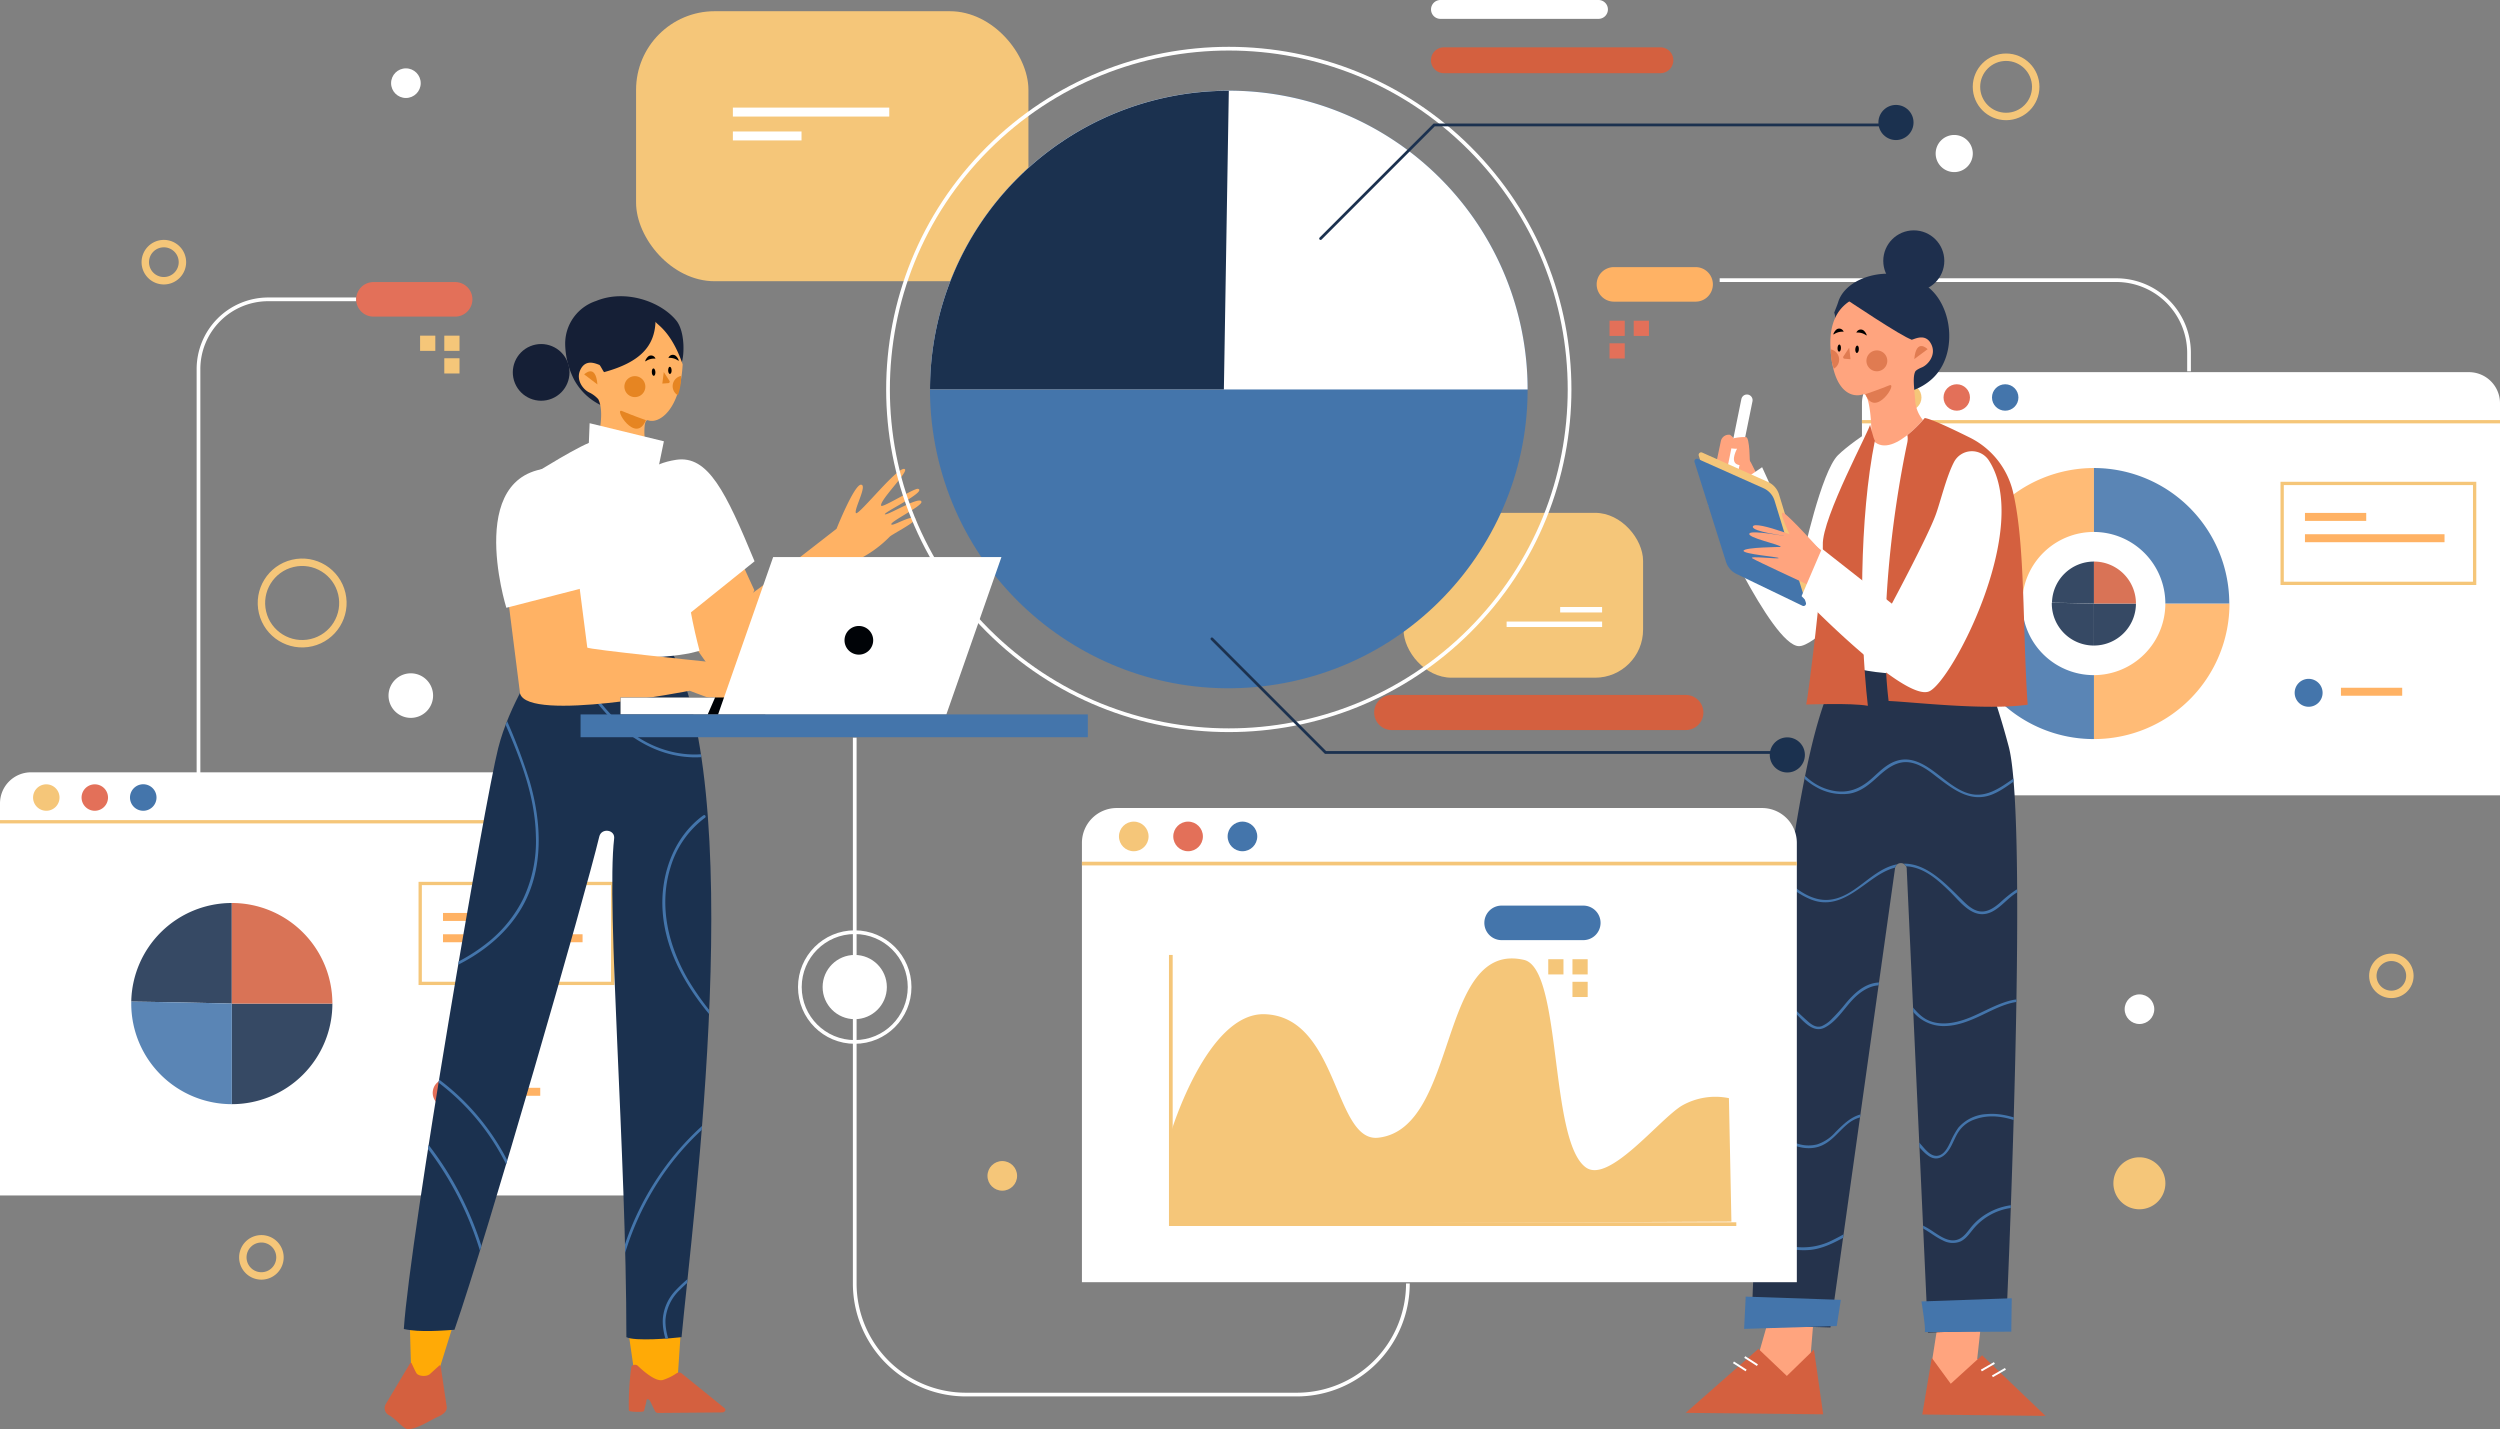 <svg id="OBJECTS" xmlns="http://www.w3.org/2000/svg" xmlns:xlink="http://www.w3.org/1999/xlink" viewBox="0 0 673.31 384.9"><rect x="0" y="0" width="673.31" height="384.9" fill="#808080" stroke="none"/><defs><style>.cls-1,.cls-17,.cls-19,.cls-22,.cls-28,.cls-29,.cls-6,.cls-7{fill:none;}.cls-2{fill:#f5c679;}.cls-3{fill:#fff;}.cls-4{fill:#ffb264;}.cls-5{fill:#e37059;}.cls-19,.cls-22,.cls-6{stroke:#fff;}.cls-17,.cls-19,.cls-22,.cls-28,.cls-29,.cls-6,.cls-7{stroke-miterlimit:10;}.cls-28,.cls-29,.cls-7{stroke:#f5c679;}.cls-7{stroke-width:0.89px;}.cls-8{fill:#4475ab;}.cls-9{opacity:0.88;}.cls-10{fill:#1b314f;}.cls-11{fill:#d4603f;}.cls-12{fill:#151f36;}.cls-13{fill:#e68522;}.cls-14{fill:#ffaa06;}.cls-15{clip-path:url(#clip-path);}.cls-16{fill:#39194b;}.cls-17{stroke:#1b314f;stroke-width:0.75px;}.cls-17,.cls-22{stroke-linecap:round;}.cls-18{fill:#ffa47e;}.cls-19{stroke-width:0.53px;}.cls-20{fill:#25334c;}.cls-21{clip-path:url(#clip-path-2);}.cls-22{stroke-width:3.05px;}.cls-23{fill:#1e2f4d;}.cls-24{fill:#e07b51;}.cls-25{fill:#c20600;}.cls-26{fill:#35445c;}.cls-27{fill:#adbede;}.cls-28{stroke-width:2px;}.cls-30{fill:#000307;}</style><clipPath id="clip-path" transform="translate(-69.05 -57.55)"><path class="cls-1" d="M218.54,227.71c-5.3,9.38-12.27,19.4-15.31,31.32-3.54,13.83-23.75,131.3-25.42,156.45,4.36,1,10.89.37,13.64.21,8.76-25.09,35.23-117,39-132.83.58-2.43,4.34-1.9,4,.58-2.13,18.06,3.3,84.72,3.3,134.24,2.29,1.16,12.22.33,14.86,0,2.87-31,18.75-149.58-4.24-187.58C237.87,228.65,229.2,227.4,218.54,227.71Z"/></clipPath><clipPath id="clip-path-2" transform="translate(-69.05 -57.55)"><path class="cls-1" d="M600,230.93l-32.89,3.17s-4.67,3.43-9.34,21.19c-5.7,21.64-14.23,78-17,159.14l21.27.64,17.42-123.9a1.59,1.59,0,0,1,3.12.51l5.71,124.78,21-.81s6.3-135.75.78-156.94C604.78,238.74,600,230.93,600,230.93Z"/></clipPath></defs><rect class="cls-2" x="171.31" y="3.02" width="105.67" height="72.72" rx="21.17"/><rect class="cls-3" x="197.38" y="35.41" width="18.49" height="2.41"/><rect class="cls-3" x="197.38" y="28.98" width="42.12" height="2.41"/><rect class="cls-2" x="378.01" y="138.12" width="64.51" height="44.4" rx="12.92"/><rect class="cls-3" x="489.25" y="221.02" width="11.29" height="1.47" transform="translate(920.73 385.97) rotate(180)"/><rect class="cls-3" x="474.82" y="224.95" width="25.72" height="1.47" transform="translate(906.31 393.82) rotate(180)"/><path class="cls-4" d="M525.72,138.79h-22a4.65,4.65,0,0,1-4.65-4.65h0a4.65,4.65,0,0,1,4.65-4.65h22a4.65,4.65,0,0,1,4.65,4.65h0A4.65,4.65,0,0,1,525.72,138.79Z" transform="translate(-69.05 -57.55)"/><rect class="cls-5" x="509.05" y="143.93" width="4.1" height="4.1" transform="translate(953.15 234.4) rotate(180)"/><rect class="cls-5" x="502.53" y="143.93" width="4.1" height="4.1" transform="translate(940.11 234.4) rotate(180)"/><rect class="cls-5" x="502.53" y="150.01" width="4.1" height="4.1" transform="translate(940.11 246.57) rotate(180)"/><path class="cls-6" d="M658.61,157.56v-5A19.6,19.6,0,0,0,639,133H532.2" transform="translate(-69.05 -57.55)"/><path class="cls-3" d="M509.84,100.23h155.1a8.37,8.37,0,0,1,8.37,8.37v105.6a0,0,0,0,1,0,0H501.47a0,0,0,0,1,0,0V108.59A8.37,8.37,0,0,1,509.84,100.23Z"/><line class="cls-7" x1="501.47" y1="113.58" x2="673.31" y2="113.58"/><circle class="cls-2" cx="513.94" cy="107.05" r="3.56"/><circle class="cls-5" cx="527" cy="107.05" r="3.56"/><circle class="cls-8" cx="540.05" cy="107.05" r="3.56"/><g class="cls-9"><path class="cls-4" d="M613.67,219.72A19.29,19.29,0,0,1,633,200.82V183.6a36.5,36.5,0,0,0-36.5,36.5C596.45,219.63,604.9,219.62,613.67,219.72Z" transform="translate(-69.05 -57.55)"/><path class="cls-4" d="M652.23,220.1A19.28,19.28,0,0,1,633,239.38V256.6a36.5,36.5,0,0,0,36.5-36.5Z" transform="translate(-69.05 -57.55)"/><path class="cls-8" d="M613.66,220.1c0-.13,0-.25,0-.38-8.77-.1-17.22-.09-17.22.38A36.5,36.5,0,0,0,633,256.6V239.38A19.29,19.29,0,0,1,613.66,220.1Z" transform="translate(-69.05 -57.55)"/><path class="cls-8" d="M652.23,220.1h17.22A36.5,36.5,0,0,0,633,183.6v17.22A19.28,19.28,0,0,1,652.23,220.1Z" transform="translate(-69.05 -57.55)"/><path class="cls-10" d="M633,208.79a11.31,11.31,0,0,0-11.3,11.09c5.54.07,11.3.22,11.3.22Z" transform="translate(-69.05 -57.55)"/><path class="cls-10" d="M633,231.41a11.32,11.32,0,0,0,11.31-11.31H633Z" transform="translate(-69.05 -57.55)"/><path class="cls-10" d="M621.65,219.88c0,.07,0,.15,0,.22A11.31,11.31,0,0,0,633,231.41V220.1S627.19,220,621.65,219.88Z" transform="translate(-69.05 -57.55)"/><path class="cls-11" d="M633,208.79V220.1h11.31A11.31,11.31,0,0,0,633,208.79Z" transform="translate(-69.05 -57.55)"/></g><rect class="cls-4" x="620.78" y="138.14" width="16.5" height="2.15"/><rect class="cls-4" x="620.78" y="143.88" width="37.59" height="2.15"/><rect class="cls-7" x="614.64" y="130.2" width="51.84" height="26.91"/><rect class="cls-4" x="630.47" y="185.23" width="16.5" height="2.15"/><path class="cls-8" d="M694.58,244.14a3.76,3.76,0,1,0-3.76,3.76A3.76,3.76,0,0,0,694.58,244.14Z" transform="translate(-69.05 -57.55)"/><path class="cls-3" d="M8.37,208h155.1a8.37,8.37,0,0,1,8.37,8.37v105.6a0,0,0,0,1,0,0H0a0,0,0,0,1,0,0V216.34A8.37,8.37,0,0,1,8.37,208Z"/><line class="cls-7" y1="221.32" x2="171.84" y2="221.32"/><path class="cls-2" d="M85.08,272.34a3.56,3.56,0,1,0-3.56,3.57A3.56,3.56,0,0,0,85.08,272.34Z" transform="translate(-69.05 -57.55)"/><path class="cls-5" d="M98.14,272.34a3.56,3.56,0,1,0-3.56,3.57A3.57,3.57,0,0,0,98.14,272.34Z" transform="translate(-69.05 -57.55)"/><path class="cls-8" d="M111.2,272.34a3.57,3.57,0,1,0-3.56,3.57A3.57,3.57,0,0,0,111.2,272.34Z" transform="translate(-69.05 -57.55)"/><g class="cls-9"><path class="cls-10" d="M131.48,300.75a27.09,27.09,0,0,0-27.08,26.56c13.28.17,27.08.53,27.08.53Z" transform="translate(-69.05 -57.55)"/><path class="cls-10" d="M131.48,354.93a27.09,27.09,0,0,0,27.09-27.09H131.48Z" transform="translate(-69.05 -57.55)"/><path class="cls-8" d="M104.4,327.31c0,.18,0,.36,0,.53a27.09,27.09,0,0,0,27.09,27.09V327.84S117.68,327.48,104.4,327.31Z" transform="translate(-69.05 -57.55)"/><path class="cls-11" d="M131.48,300.75v27.09h27.09A27.09,27.09,0,0,0,131.48,300.75Z" transform="translate(-69.05 -57.55)"/></g><rect class="cls-4" x="119.31" y="245.88" width="16.5" height="2.15"/><rect class="cls-4" x="119.31" y="251.62" width="37.59" height="2.15"/><rect class="cls-7" x="113.17" y="237.94" width="51.84" height="26.91"/><rect class="cls-4" x="129" y="292.97" width="16.5" height="2.15"/><path class="cls-5" d="M193.11,351.88a3.76,3.76,0,1,0-3.76,3.76A3.76,3.76,0,0,0,193.11,351.88Z" transform="translate(-69.05 -57.55)"/><path class="cls-6" d="M165,138.17H141.3A18.79,18.79,0,0,0,122.51,157V266.83" transform="translate(-69.05 -57.55)"/><path class="cls-5" d="M169.63,142.82h22a4.65,4.65,0,0,0,4.65-4.65h0a4.65,4.65,0,0,0-4.65-4.65h-22a4.65,4.65,0,0,0-4.65,4.65h0A4.65,4.65,0,0,0,169.63,142.82Z" transform="translate(-69.05 -57.55)"/><rect class="cls-2" x="113.14" y="90.4" width="4.1" height="4.1"/><rect class="cls-2" x="119.66" y="90.4" width="4.1" height="4.1"/><rect class="cls-2" x="119.66" y="96.49" width="4.1" height="4.1"/><path class="cls-4" d="M299.35,208.66s-33,34.67-38.83,29.05l10.7-20.19c0,.53,23.13-17.56,23.13-17.56s4.74-11.88,6.58-11.87-2,6.77-1.35,7.64,11.93-13.5,13.22-11.75c.69.93-7.06,8.54-6.42,9.78.33.64,9-4.83,9.92-4.56,2.53.74-9.64,6.51-8.92,6.87s9.71-5.2,9.84-3.33c.08,1.17-8.27,5.22-8.13,6s4.78-2.28,6.3-1.69-6.24,4.43-6.75,5.08A31.72,31.72,0,0,1,299.35,208.66Z" transform="translate(-69.05 -57.55)"/><path class="cls-4" d="M251.8,183.39s8,2.68,9.94,8.77,10.49,24.37,10.49,24.37l-11.55,21.36S227.37,195.36,251.8,183.39Z" transform="translate(-69.05 -57.55)"/><path class="cls-3" d="M251.13,181.39c8.65-1.33,13.43,8.74,21.14,27.33l-19.73,15.84S224.24,185.53,251.13,181.39Z" transform="translate(-69.05 -57.55)"/><path class="cls-12" d="M251.24,143.94c-4.13-5.15-13.69-8.57-21.56-5.37l-.13.05a12.1,12.1,0,0,0-8.28,11.77,21.8,21.8,0,0,0,2.47,9.54c3.53,6.32,10.22,9,17.19,8.59a4.39,4.39,0,0,1,3.4,1.14l8.11-13.9C253.41,153.82,253.64,147,251.24,143.94Z" transform="translate(-69.05 -57.55)"/><circle class="cls-12" cx="216.18" cy="157.37" r="7.67" transform="matrix(0.92, -0.38, 0.38, 0.92, -112.94, 37.66)"/><path class="cls-4" d="M231.81,157.76c-.09.27-1.07-1.84-1.34-1.94-1.13-.41-3.65-1.58-5.07,1.24s.8,5.55,2.48,6.25a7.79,7.79,0,0,1,2.29,1.75c2.11,4.1-.67,12.81-1,16.15-.66,7.36-6.63-.72-6.63-.72s19.92,15.67,22.86,6.91c-2.41-4.2-3.9-17.44-1.79-16.65,2.77,1,8.59-2.46,9.3-15.06-3.23-9.36-7.27-10.82-7.31-11.55C245.35,150.69,241.63,155.05,231.81,157.76Z" transform="translate(-69.05 -57.55)"/><path class="cls-13" d="M226.38,158.38s3.1-3.11,3.57,2.71" transform="translate(-69.05 -57.55)"/><path class="cls-13" d="M240.92,159a2.82,2.82,0,1,1-3.56,1.79A2.82,2.82,0,0,1,240.92,159Z" transform="translate(-69.05 -57.55)"/><path class="cls-13" d="M251.61,164a2.82,2.82,0,0,1,.86-5.2A13.79,13.79,0,0,1,251.61,164Z" transform="translate(-69.05 -57.55)"/><path class="cls-13" d="M247.82,157.75l-.39,3.11,1.63-.12a.4.4,0,0,0,.3-.61Z" transform="translate(-69.05 -57.55)"/><path d="M243,154.81c-.52.37.29-1.27,1-1.46a1.27,1.27,0,0,1,1.59.79A4,4,0,0,0,243,154.81Z" transform="translate(-69.05 -57.55)"/><path d="M251.67,154.65c.53.37-.27-1.27-1-1.47a1.25,1.25,0,0,0-1.59.77A3.89,3.89,0,0,1,251.67,154.65Z" transform="translate(-69.05 -57.55)"/><path d="M244.6,157.77c0,.55.25,1,.52,1s.47-.47.45-1-.26-1-.53-1S244.57,157.22,244.6,157.77Z" transform="translate(-69.05 -57.55)"/><path d="M249,157.32c0,.53.25,1,.51.94s.44-.45.42-1-.24-.94-.5-.93S249,156.79,249,157.32Z" transform="translate(-69.05 -57.55)"/><path class="cls-13" d="M243,170.71s-3.9-1.38-6.39-2.45S240.29,177.42,243,170.71Z" transform="translate(-69.05 -57.55)"/><path class="cls-14" d="M237.89,413.45l2,13.82s3.12,9.16,6,5.61a28.25,28.25,0,0,1,5.76-5.42l.95-14.36Z" transform="translate(-69.05 -57.55)"/><path class="cls-14" d="M191.72,412.39l-4.3,13.78S184.15,429,183,429c-2.15-.14-3.27-3.85-3.27-3.85l-.36-12.73Z" transform="translate(-69.05 -57.55)"/><path class="cls-11" d="M252.58,427.39l11.57,9.38c.59.44.17,1.18-.68,1.18l-17.08.14a1,1,0,0,1-.92-.46L244.19,435c-.38-.77-1.12-.83-1.05,0l-.63,2.55c0,.4-4,.29-4.09-.08a72.1,72.1,0,0,1,.66-11.74.84.84,0,0,1,.76-.59h0a1.18,1.18,0,0,1,1,.26c1.15,1.12,4.84,4.47,6.8,3.79a14.16,14.16,0,0,0,3.56-1.74A1.22,1.22,0,0,1,252.58,427.39Z" transform="translate(-69.05 -57.55)"/><path class="cls-11" d="M179.54,424.65l-6.57,11a2.15,2.15,0,0,0,.95,3.1c2.06,1.22,3.74,3.66,5,3.7,2.33.06,6-2.39,8.08-3.32,1.42-.62,2.53-1.52,2.36-2.71l-1.64-11c0-.14-.26-.19-.38-.08l-2.51,2.28c-.83.75-3.06.65-3.62-.25-.39-.63-1.32-2.69-1.32-2.69A.25.25,0,0,0,179.54,424.65Z" transform="translate(-69.05 -57.55)"/><path class="cls-10" d="M218.54,227.71c-5.3,9.38-12.27,19.4-15.31,31.32-3.54,13.83-23.75,131.3-25.42,156.45,4.36,1,10.89.37,13.64.21,8.76-25.09,35.23-117,39-132.83.58-2.43,4.34-1.9,4,.58-2.13,18.06,3.3,84.72,3.3,134.24,2.29,1.16,12.22.33,14.86,0,2.87-31,18.75-149.58-4.24-187.58C237.87,228.65,229.2,227.4,218.54,227.71Z" transform="translate(-69.05 -57.55)"/><g class="cls-15"><path class="cls-8" d="M219.49,225.62c.06,4.82,2.45,9.12,4.87,13.14a69.62,69.62,0,0,0,7.88,10.88c5.83,6.44,13.49,11.27,22.33,11.82a22.25,22.25,0,0,0,13.66-3.4c.4-.26,0-.91-.38-.64-7.18,4.69-16.6,4.08-24.06.35s-13.27-10.59-17.72-17.66c-2.76-4.37-5.76-9.16-5.83-14.49a.38.38,0,0,0-.75,0Z" transform="translate(-69.05 -57.55)"/><path class="cls-8" d="M203.38,248.56c4.82,10.88,9.78,22.16,10,34.25A36.49,36.49,0,0,1,210,299.54,35.13,35.13,0,0,1,200.9,311a48.4,48.4,0,0,1-14.84,8.29c-.45.16-.25.89.2.73,9.45-3.38,18.38-9.38,23.44-18.23,5.89-10.3,5.22-22.8,2-33.84A155.41,155.41,0,0,0,204,248.19c-.19-.44-.84-.06-.65.37Z" transform="translate(-69.05 -57.55)"/><path class="cls-8" d="M258.53,277.11c-8.14,5.88-11.73,16.27-11,26.06.83,11.46,7.25,21.76,14.76,30.11,4.39,4.9,9.38,9.39,15.42,12.15.43.2.81-.45.38-.65a44.45,44.45,0,0,1-13.42-10,72.49,72.49,0,0,1-10.29-13.36c-5.32-9.1-7.94-19.86-4.78-30.16a25.7,25.7,0,0,1,9.33-13.47c.38-.28,0-.93-.38-.65Z" transform="translate(-69.05 -57.55)"/><path class="cls-8" d="M185,347.56a62.63,62.63,0,0,1,22.18,27.54c.18.44.9.25.72-.19a63.41,63.41,0,0,0-22.52-28c-.4-.28-.78.37-.38.64Z" transform="translate(-69.05 -57.55)"/><path class="cls-8" d="M177.85,359.43a87,87,0,0,1,22.73,44.25A83.51,83.51,0,0,1,202,418.05a.38.38,0,0,0,.75,0,87.68,87.68,0,0,0-15.25-48,85.91,85.91,0,0,0-9.12-11.18c-.34-.35-.87.18-.53.53Z" transform="translate(-69.05 -57.55)"/><path class="cls-8" d="M267.14,353.9c-18,11.59-30.09,31.35-33,52.48a70.94,70.94,0,0,0-.17,17.89c.06.48.81.48.75,0-2.5-21,4.93-42.77,19.24-58.31a70,70,0,0,1,13.54-11.41c.4-.26,0-.91-.38-.65Z" transform="translate(-69.05 -57.55)"/><path class="cls-8" d="M250.6,422.44c-1.21-3-2.42-6.13-2.32-9.41a12.36,12.36,0,0,1,4-8.21c4.28-4.33,9.84-7.67,15.26-10.37.43-.22.05-.86-.38-.65a71.38,71.38,0,0,0-9,5.32,40,40,0,0,0-7.24,6.06,12.5,12.5,0,0,0-3.36,7.63c-.17,3.41,1.07,6.73,2.34,9.83.18.44.9.25.72-.2Z" transform="translate(-69.05 -57.55)"/></g><path class="cls-3" d="M243.59,180.39c1,.83,10.78,23.81,10.41,31.09s3.45,21.32,3.45,21.32-11.88,4.46-43.27-.48c-7.75-16.72-12.18-36.41-1.84-46.83,0,0,14.2-8.93,16.86-9.13,0,0,9.41,13.62,13.29,13.57C244.25,189.9,243.8,183,243.59,180.39Z" transform="translate(-69.05 -57.55)"/><path class="cls-3" d="M227.63,177.07l.22-5.54,20,4.87-1.33,6.43s6.65,15.3-1.78,12.86S227.63,177.07,227.63,177.07Z" transform="translate(-69.05 -57.55)"/><path class="cls-16" d="M215.22,194.46c1.93,9.95,6,19.42,8.74,29.15q1.47,5.17,2.84,10.37c-3.63-.37-7.81-.9-12.62-1.66-6.14-13.23-6.5-31.92-1.26-44.31Z" transform="translate(-69.05 -57.55)"/><path class="cls-4" d="M254.79,243.58s-43.28,8.54-45.67.79l-3.06-24.16L225,214.69l2.22,17.25c-.22.49,33,3.89,33,3.89s6.73-.06,10.52,1.76c.2.1,7.65,5.65,10,9l-14.18,1C265.06,247.55,254.79,243.58,254.79,243.58Z" transform="translate(-69.05 -57.55)"/><path class="cls-3" d="M220.38,183.6s6.8,4.94,5.52,11.2-.48,21.29-.48,21.29l-20,5.15S193.21,182.16,220.38,183.6Z" transform="translate(-69.05 -57.55)"/><circle class="cls-8" cx="400" cy="162.44" r="80.47" transform="translate(-90.25 10.11) rotate(-9.42)"/><path class="cls-3" d="M480.47,162.44a80.47,80.47,0,1,0-160.94,0" transform="translate(-69.05 -57.55)"/><path class="cls-10" d="M398.67,162.44H319.53A80.47,80.47,0,0,1,400,82Z" transform="translate(-69.05 -57.55)"/><circle class="cls-6" cx="400" cy="162.44" r="91.78" transform="translate(-66.76 272.87) rotate(-45)"/><polyline class="cls-17" points="355.67 64.25 386.26 33.65 510.63 33.65"/><circle class="cls-10" cx="510.63" cy="32.99" r="4.73"/><polyline class="cls-17" points="326.4 172.06 357 202.66 481.37 202.66"/><circle class="cls-10" cx="481.37" cy="203.32" r="4.73"/><path class="cls-11" d="M523.08,254.17H443.87a4.72,4.72,0,0,1-4.72-4.72h0a4.72,4.72,0,0,1,4.72-4.73h79.21a4.73,4.73,0,0,1,4.73,4.73h0A4.72,4.72,0,0,1,523.08,254.17Z" transform="translate(-69.05 -57.55)"/><path class="cls-11" d="M516.24,77.26H457.92a3.48,3.48,0,0,1-3.48-3.48h0a3.48,3.48,0,0,1,3.48-3.48h58.32a3.48,3.48,0,0,1,3.48,3.48h0A3.48,3.48,0,0,1,516.24,77.26Z" transform="translate(-69.05 -57.55)"/><path class="cls-3" d="M499.54,62.63H457a2.54,2.54,0,0,1-2.54-2.54h0A2.54,2.54,0,0,1,457,57.55h42.56a2.54,2.54,0,0,1,2.54,2.54h0A2.54,2.54,0,0,1,499.54,62.63Z" transform="translate(-69.05 -57.55)"/><polygon class="cls-18" points="488.54 354.07 486.97 373.29 459.31 379.17 473.58 364.96 477.02 352.92 488.54 354.07"/><polygon class="cls-11" points="473.57 363.28 453.99 380.52 491.03 380.91 488.54 363.47 481.24 370.57 473.57 363.28"/><line class="cls-19" x1="469.9" y1="365.48" x2="473.31" y2="367.67"/><line class="cls-19" x1="466.86" y1="366.91" x2="470.27" y2="369.1"/><polygon class="cls-18" points="521.72 357.76 519.16 374.07 547.88 380.47 532.51 365.98 533.48 357.11 521.72 357.76"/><polygon class="cls-11" points="533.82 365 550.92 381.34 517.72 380.96 520.27 365.7 525.38 372.68 533.82 365"/><line class="cls-19" x1="537.14" y1="367.08" x2="533.62" y2="369.11"/><line class="cls-19" x1="540.11" y1="368.66" x2="536.6" y2="370.68"/><path class="cls-20" d="M600,230.93l-32.89,3.17s-4.67,3.43-9.34,21.19c-5.7,21.64-14.23,78-17,159.14l21.27.64,17.42-123.9a1.59,1.59,0,0,1,3.12.51l5.71,124.78,21-.81s6.3-135.75.78-156.94C604.78,238.74,600,230.93,600,230.93Z" transform="translate(-69.05 -57.55)"/><g class="cls-21"><path class="cls-8" d="M546.24,252.73c2.65,6.33,5.63,13.36,12,16.82a14.1,14.1,0,0,0,8.87,1.75c3.19-.52,5.51-2.58,7.82-4.68s5.06-4.26,8.48-3.73c2.66.41,5,2.11,7,3.7,4.45,3.37,9.12,7.22,15,5,3.67-1.41,6.45-4.28,9.9-6.07,3.27-1.69,7.95-2.71,10.7.43.31.35.83-.17.52-.52-4.33-4.93-11.41-.88-15.56,2.05-3,2.08-6.25,4.4-10.05,4.07-2.79-.25-5.24-1.87-7.43-3.49-3.86-2.86-8.31-7.23-13.58-5.62-2.81.86-4.85,3.12-7,5-2.85,2.49-6.06,3.79-9.87,3.12-8.92-1.56-13-10.51-16.11-18-.18-.43-.89-.24-.71.19Z" transform="translate(-69.05 -57.55)"/><path class="cls-8" d="M539.75,281.87c4.26,6.8,9.07,14.59,16.81,17.84,7,2.93,12.2-2.31,17.59-5.94,3.06-2.06,6.49-3.54,10.23-2.63,3.94.95,7.08,3.88,9.9,6.62,2.35,2.29,5.13,6.12,8.78,6s6-3.82,8.9-5.65c9.46-6.08,20.52.69,28.51,6,.4.26.76-.38.37-.64-7-4.62-14.78-9.57-23.55-8.12a15.12,15.12,0,0,0-5.37,1.93,33.65,33.65,0,0,0-4.27,3.44c-1.54,1.31-3.42,2.65-5.57,2.25s-3.86-2.33-5.39-3.83c-4.74-4.68-10.57-10.74-17.92-8.51-6.24,1.9-10.44,8.67-17.13,9.26-4.95.44-9.56-3.29-12.77-6.65a70.94,70.94,0,0,1-8.48-11.72c-.25-.39-.89,0-.64.38Z" transform="translate(-69.05 -57.55)"/><path class="cls-8" d="M538.64,312.27a85.29,85.29,0,0,0,14,18.18c2,2,4.68,5.47,7.84,3.86s5.18-5.05,7.58-7.58c2.6-2.74,6.59-5.11,10.29-3,2.56,1.46,4.08,4.25,6,6.39a10.63,10.63,0,0,0,7.81,3.77c3.6.1,7-1.23,10.22-2.73,3.81-1.79,7.89-4.12,12.24-3.88,3.66.21,7.8,2.42,8.26,6.39.06.46.79.47.74,0-.73-6.21-8.11-7.95-13.24-6.62-3.81,1-7.18,3.08-10.8,4.55s-8,2.4-11.58.56c-5-2.57-6.89-10.81-13.62-9.94-3.43.45-6.07,3-8.21,5.54a47.28,47.28,0,0,1-3.71,4.16,8.46,8.46,0,0,1-2.79,2c-1.32.44-2.4-.2-3.39-1a78.88,78.88,0,0,1-17-20.94.37.37,0,0,0-.64.37Z" transform="translate(-69.05 -57.55)"/><path class="cls-8" d="M535.6,344.57c4.76,6.41,6.49,15.16,13.44,19.81,2.76,1.85,6.26,3,9.57,2.08,3.53-1,5.48-4.13,8.19-6.31,3.65-2.95,8.51-2.34,12.31,0a26.35,26.35,0,0,1,5.09,4.34c1.36,1.42,2.58,3.21,4.21,4.34,2.57,1.8,4.76-.07,6-2.35.78-1.41,1.34-3,2.25-4.3A8.51,8.51,0,0,1,601,359c9-3.2,17.14,4.43,25.86,5.17.47,0,.47-.69,0-.73-7.93-.68-14.58-6.56-22.74-5.84a10.79,10.79,0,0,0-7.63,3.65,21.56,21.56,0,0,0-2.15,3.88c-.65,1.31-1.46,3.09-3,3.59-2.14.71-3.8-1.67-5-3a46.11,46.11,0,0,0-4.36-4.37c-2.8-2.35-6.27-4.12-10-3.94s-6.09,2.56-8.59,5.05a11.3,11.3,0,0,1-4.93,3.3,9.54,9.54,0,0,1-5.47-.25c-9.49-3.11-11.39-14.15-16.71-21.3-.28-.37-.91,0-.63.37Z" transform="translate(-69.05 -57.55)"/><path class="cls-8" d="M530.89,373.77c3.19,7.43,7.79,14.85,15.34,18.46a19.35,19.35,0,0,0,10.68,1.92c4.07-.53,7.58-2.72,11.12-4.64,3.88-2.1,7.88-3.5,12.35-3.06a17.93,17.93,0,0,1,6.67,2c1.82,1,3.4,2.33,5.28,3.19a5.58,5.58,0,0,0,4.67.29c1.51-.68,2.46-2.1,3.48-3.34a16,16,0,0,1,9.83-5.65c4.69-.77,8.78.89,12.81,3.12,3.59,2,7.27,4.21,11.53,4.06.47,0,.47-.75,0-.73-7.63.26-13.11-6.83-20.65-7.36a17.08,17.08,0,0,0-9.74,2.33,15.81,15.81,0,0,0-4,3.29c-1.22,1.42-2.28,3.3-4.21,3.83-2.24.61-4.47-1-6.24-2.15a22.83,22.83,0,0,0-5.16-2.69,18.82,18.82,0,0,0-11.14-.34c-3.88,1.09-7.21,3.45-10.79,5.19A17.62,17.62,0,0,1,550.45,393c-9.55-2.41-15.26-11.07-18.92-19.59-.19-.44-.82-.06-.64.37Z" transform="translate(-69.05 -57.55)"/></g><polygon class="cls-8" points="494.68 357.14 495.78 350.08 470.16 349.21 469.73 357.9 494.68 357.14"/><path class="cls-8" d="M587.41,416.31c.43-.43-.87-8.25-.87-8.25l24.32-.86-.12,9Z" transform="translate(-69.05 -57.55)"/><path class="cls-18" d="M530.65,186.51s15.61,46.1,23.39,43.84l-.12-22.83c-.29.46-13.29-25.37-13.29-25.37s-3.92-6.48-5.68-7.5h0a2.19,2.19,0,0,0-2.44,1.73l-2,9.5" transform="translate(-69.05 -57.55)"/><line class="cls-22" x1="466.47" y1="127.57" x2="470.49" y2="107.77"/><path class="cls-18" d="M540.31,182s0-6.59-1-6.72-5.29.21-5.71,1.71,3.28,1.42,3.28,1.42-1.73,3.07-.24,4.07S540.31,182,540.31,182Z" transform="translate(-69.05 -57.55)"/><path class="cls-3" d="M581.76,167.67s-13.18,8-17.7,12.47-9.43,27.34-9.43,27.34l-11-24.1-14.55,9.88s17,38.09,24.43,38.32S597.83,189.57,581.76,167.67Z" transform="translate(-69.05 -57.55)"/><path class="cls-23" d="M563.33,143.44c-.22,6.74,2,13.79,7.76,17.79,5.45,3.77,13.08,2.87,18-1.36,8.15-6.94,5.67-22.84-3.36-26.52-1.24-.51-4.7-.86-5.22-1.84-7.07-1.2-14.75,2-16.39,7.4-.2.66-.62,1.68-1.07,2.83A5,5,0,0,1,563.33,143.44Z" transform="translate(-69.05 -57.55)"/><path class="cls-18" d="M583.5,148.66a.51.51,0,0,0,.65.33c1.13-.39,3.66-1.53,5.05,1.3s-.87,5.53-2.56,6.21c-.48.2-1.59.7-1.8,1.18-.65,1.47-.29,4.09,0,7.43a9.17,9.17,0,0,0,6.93,8.61s-16.41,14-19.25,5.23c1.12-1.87.45-16-1.67-15.21-2.78,1-8.26-.24-8.82-12.84-.52-11.66,7.51-13.58,9.61-13.91C573.38,136.71,579.29,135.09,583.5,148.66Z" transform="translate(-69.05 -57.55)"/><path class="cls-23" d="M565.78,137.83s15.79,10.62,18.1,11.16C583.88,149,585.26,128.93,565.78,137.83Z" transform="translate(-69.05 -57.55)"/><path class="cls-24" d="M588.21,151.59s-3.07-3.14-3.6,2.67" transform="translate(-69.05 -57.55)"/><path class="cls-24" d="M573.67,152.06a2.81,2.81,0,1,0,3.54,1.82A2.81,2.81,0,0,0,573.67,152.06Z" transform="translate(-69.05 -57.55)"/><path class="cls-24" d="M562.94,156.85a2.81,2.81,0,0,0-.79-5.2A13.63,13.63,0,0,0,562.94,156.85Z" transform="translate(-69.05 -57.55)"/><path class="cls-24" d="M567.08,151.19l.36,3.11-1.62-.14a.39.39,0,0,1-.3-.61Z" transform="translate(-69.05 -57.55)"/><path d="M571.62,147.83c.52.38-.27-1.27-1-1.46a1.25,1.25,0,0,0-1.6.76A3.89,3.89,0,0,1,571.62,147.83Z" transform="translate(-69.05 -57.55)"/><path d="M563,147.57c-.53.36.29-1.27,1-1.46a1.27,1.27,0,0,1,1.59.79A3.93,3.93,0,0,0,563,147.57Z" transform="translate(-69.05 -57.55)"/><path d="M569.68,151.62c0,.56-.27,1-.53,1s-.46-.48-.43-1,.26-1,.53-1S569.71,151.07,569.68,151.62Z" transform="translate(-69.05 -57.55)"/><path d="M564.86,151.34c0,.52-.25.94-.51.92s-.44-.45-.41-1,.26-.95.51-.93S564.89,150.81,564.86,151.34Z" transform="translate(-69.05 -57.55)"/><path class="cls-24" d="M571.45,163.71s3.91-1.33,6.41-2.37S574.09,170.44,571.45,163.71Z" transform="translate(-69.05 -57.55)"/><path class="cls-25" d="M586.22,172.87s2.74-.76,2.28-.18a11.44,11.44,0,0,1-2.42,1.85Z" transform="translate(-69.05 -57.55)"/><path class="cls-3" d="M571.78,173.07c.3.75-12.07,24-11.8,31.22s5.14,30.85,4.73,31.94c0,0,11.26,5.77,42.67,1.21,3-27.35,3.89-50.55-6.29-59.16,0,0-11-7.91-13.68-8.14C587.41,170.14,575.75,184.57,571.78,173.07Z" transform="translate(-69.05 -57.55)"/><path class="cls-11" d="M599.42,175.33c-4.59-2.28-10.45-5.05-12-5.19a33.28,33.28,0,0,1-4.67,4.59,5.21,5.21,0,0,1,0,1.92c-4.31,20.41-7.59,48.93-5.05,69.69,6.49.27,26.22,2.61,37.45,1-1.43-20.49-.58-43.35-4-57.51A22,22,0,0,0,599.42,175.33Z" transform="translate(-69.05 -57.55)"/><path class="cls-11" d="M572.11,247.64c-2.36-20.84-2.26-50.86,1.89-71.42-.45-.63-1-3.35-1.31-4.34.3.74-13,25.14-12.71,32.41s-4.08,41.93-4.48,43C555.5,247.32,567.63,246.81,572.11,247.64Z" transform="translate(-69.05 -57.55)"/><path class="cls-26" d="M561.55,210.18A6.88,6.88,0,0,0,561,208a2.34,2.34,0,0,0-1.74-1.32,2.75,2.75,0,0,0-2.38,1.57,6.62,6.62,0,0,0-.58,1.27c0,.12-.06.28,0,.35a.33.33,0,0,0,.22,0c1.54-.18,3.08.6,4.62.41" transform="translate(-69.05 -57.55)"/><path class="cls-27" d="M556.05,211l5.54.07a.66.66,0,0,0,.65-.65h0a.65.65,0,0,0-.64-.66l-5.54-.06a.65.65,0,0,0-.66.64h0A.66.66,0,0,0,556.05,211Z" transform="translate(-69.05 -57.55)"/><path class="cls-2" d="M556.56,218.13l-8.37-27.4a5.46,5.46,0,0,0-3-3.39l-17.72-7.91a.68.68,0,0,0-.9.85l8.47,26.85a5.41,5.41,0,0,0,2.81,3.27L555.65,219A.67.67,0,0,0,556.56,218.13Z" transform="translate(-69.05 -57.55)"/><path class="cls-8" d="M555.41,219.85,547,192.45a5.42,5.42,0,0,0-2.95-3.39l-17.73-7.91a.68.68,0,0,0-.89.85l8.47,26.85a5.42,5.42,0,0,0,2.8,3.27l17.76,8.56A.67.67,0,0,0,555.41,219.85Z" transform="translate(-69.05 -57.55)"/><path class="cls-18" d="M555.34,214.75s27.7,32.41,33.84,27.12l-9.61-20.7c-.08.53-22.65-17.53-22.65-17.53s-15.4-6.24-15.79-4.25c-.27,1.39,9.23,2.49,8.33,2.48-.1,0-8.37-1.5-9.18-.71-1.2,1.17,8.48,3.05,8.36,3.7,0,0-9.67.07-10,1s9.65,1.69,9.45,2-8.29-.68-7.11.06S555.34,214.75,555.34,214.75Z" transform="translate(-69.05 -57.55)"/><path class="cls-18" d="M551.4,202.25s-3.68-7.44-2-6.55,10,10.17,10,10.17" transform="translate(-69.05 -57.55)"/><path class="cls-3" d="M604.61,181.43a5.44,5.44,0,0,0-9.3.56c-2.1,4-3.77,11.18-5,14.39-2.23,6-11.73,23.75-11.73,23.75l-18.84-14.81-5.48,12.78s27.52,28.53,34.34,25.66C594.71,241.2,616.53,199.39,604.61,181.43Z" transform="translate(-69.05 -57.55)"/><circle class="cls-23" cx="515.43" cy="70.26" r="8.22"/><path class="cls-3" d="M600.37,98.9a5,5,0,1,0-5,5A5,5,0,0,0,600.37,98.9Z" transform="translate(-69.05 -57.55)"/><circle class="cls-3" cx="576.21" cy="271.8" r="3.99"/><circle class="cls-3" cx="109.32" cy="22.4" r="3.99"/><path class="cls-3" d="M185.69,244.89a6,6,0,1,0-6,6A6,6,0,0,0,185.69,244.89Z" transform="translate(-69.05 -57.55)"/><circle class="cls-28" cx="540.29" cy="23.39" r="7.98"/><path class="cls-2" d="M652.24,376.24a7,7,0,1,0-7,7A7,7,0,0,0,652.24,376.24Z" transform="translate(-69.05 -57.55)"/><circle class="cls-28" cx="644.05" cy="262.82" r="4.99"/><path class="cls-28" d="M118.18,128.16a5,5,0,1,0-5,5A5,5,0,0,0,118.18,128.16Z" transform="translate(-69.05 -57.55)"/><circle class="cls-2" cx="269.94" cy="316.69" r="3.99"/><circle class="cls-28" cx="150.44" cy="219.94" r="10.97" transform="translate(-115.56 -17.1) rotate(-13.28)"/><path class="cls-28" d="M144.45,396.19a5,5,0,1,0-5,5A5,5,0,0,0,144.45,396.19Z" transform="translate(-69.05 -57.55)"/><path class="cls-3" d="M300.76,217.62H474.55a9.38,9.38,0,0,1,9.38,9.38V345.32a0,0,0,0,1,0,0H291.39a0,0,0,0,1,0,0V227A9.38,9.38,0,0,1,300.76,217.62Z"/><line class="cls-29" x1="291.39" y1="232.58" x2="483.93" y2="232.58"/><circle class="cls-2" cx="305.35" cy="225.27" r="3.99"/><circle class="cls-5" cx="319.98" cy="225.27" r="3.99"/><circle class="cls-8" cx="334.62" cy="225.27" r="3.99"/><polyline class="cls-29" points="315.33 257.19 315.33 329.69 467.63 329.69"/><path class="cls-2" d="M384.38,362.63s9.76-32.44,25.28-31.93c19.95.67,18.62,34.59,30.59,33.26,21.8-2.43,16-53.21,39.24-47.89,10.31,2.36,6.74,48.6,16.63,55.87,6.22,4.57,19.84-13,25.94-16.63a18.18,18.18,0,0,1,12.63-2l.67,33.25-151,.67Z" transform="translate(-69.05 -57.55)"/><path class="cls-8" d="M473.47,310.75h22a4.65,4.65,0,0,0,4.65-4.65h0a4.65,4.65,0,0,0-4.65-4.65h-22a4.65,4.65,0,0,0-4.65,4.65h0A4.65,4.65,0,0,0,473.47,310.75Z" transform="translate(-69.05 -57.55)"/><rect class="cls-2" x="416.98" y="258.34" width="4.1" height="4.1"/><rect class="cls-2" x="423.5" y="258.34" width="4.1" height="4.1"/><rect class="cls-2" x="423.5" y="264.42" width="4.1" height="4.1"/><path class="cls-6" d="M299.25,256.21v147a29.93,29.93,0,0,0,29.93,29.93H418.3a29.93,29.93,0,0,0,29.93-29.93h0" transform="translate(-69.05 -57.55)"/><circle class="cls-3" cx="230.2" cy="265.84" r="8.65"/><circle class="cls-6" cx="230.2" cy="265.84" r="14.78"/><rect class="cls-30" x="167.11" y="187.85" width="39" height="4.57"/><polygon class="cls-3" points="167.11 187.85 192.59 187.85 190.59 192.43 167.11 192.43 167.11 187.85"/><polygon class="cls-3" points="254.87 192.43 193.39 192.43 208.23 150.03 269.71 150.03 254.87 192.43"/><path class="cls-30" d="M304.22,230a3.86,3.86,0,1,0-3.86,3.86A3.86,3.86,0,0,0,304.22,230Z" transform="translate(-69.05 -57.55)"/><rect class="cls-8" x="156.36" y="192.41" width="136.62" height="6.14"/></svg>